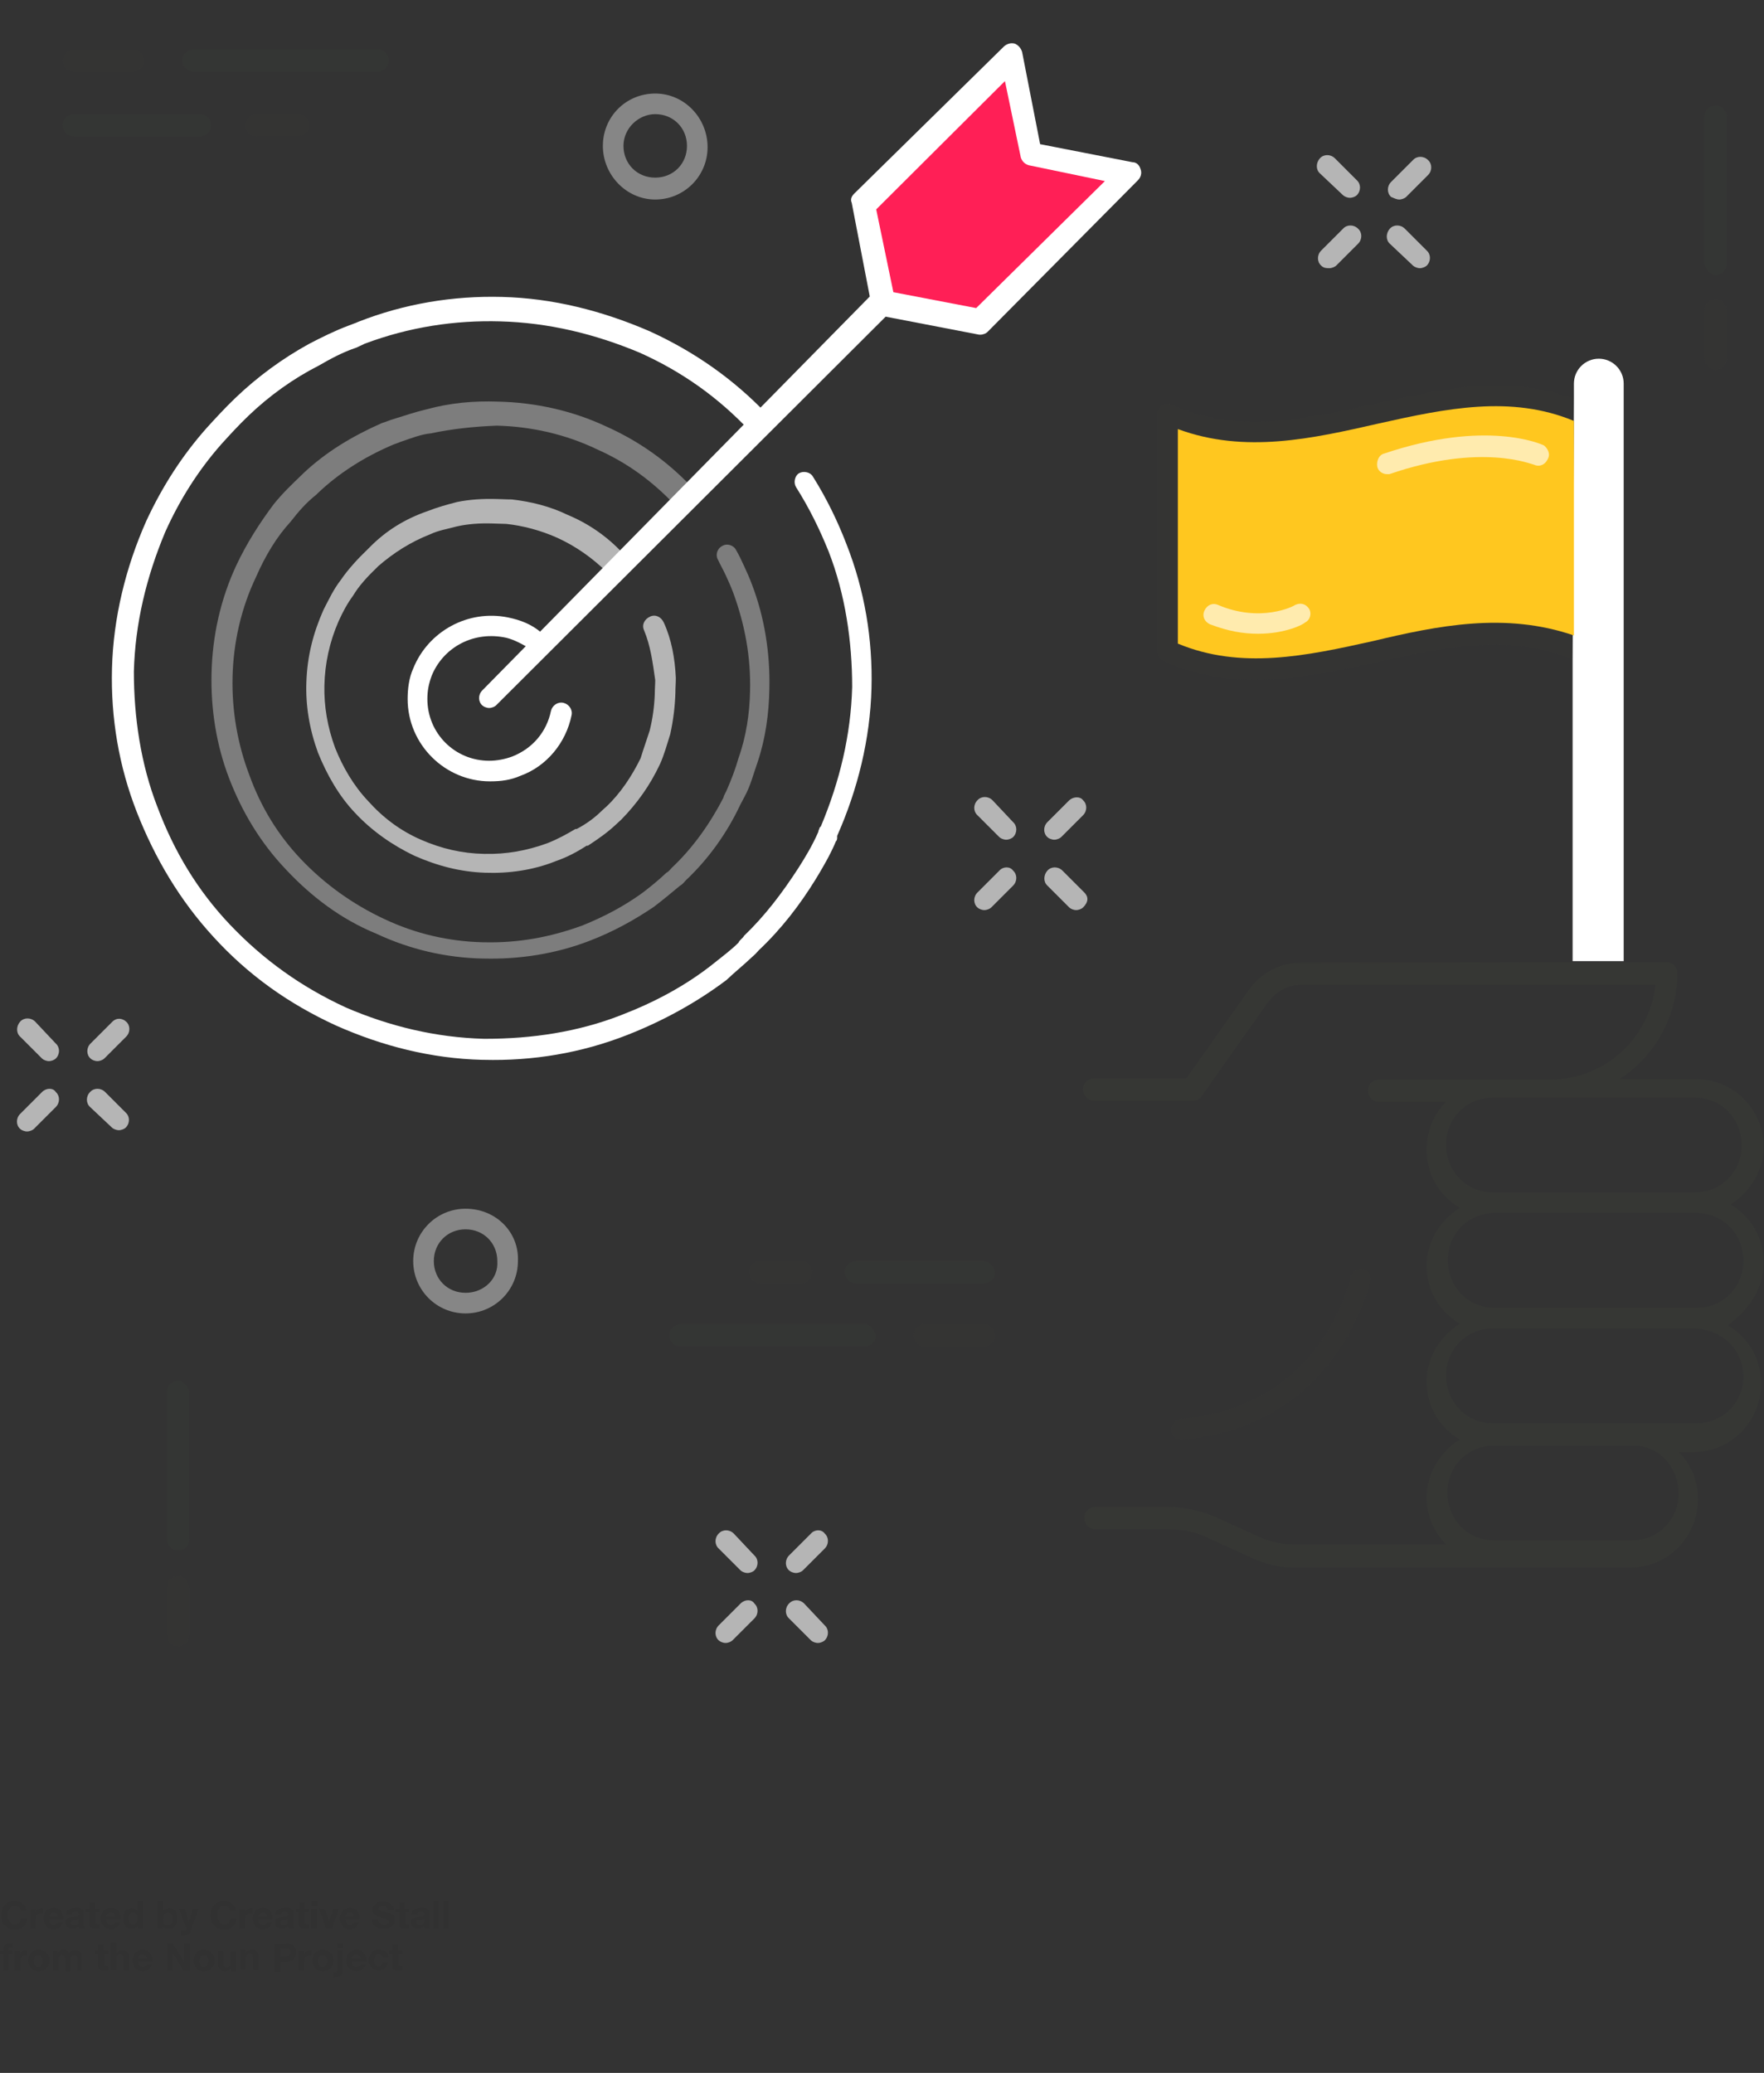 <?xml version="1.0" encoding="utf-8"?>
<!-- Generator: Adobe Illustrator 21.0.0, SVG Export Plug-In . SVG Version: 6.00 Build 0)  -->
<svg version="1.1" id="Layer_1" xmlns="http://www.w3.org/2000/svg" xmlns:xlink="http://www.w3.org/1999/xlink" x="0px" y="0px"
	 viewBox="0 0 411.1 483.1" style="enable-background:new 0 0 411.1 483.1;" xml:space="preserve">
<rect x="0" y="0" width="411.1" height="483.1" fill="#333333" stroke="none"/>
<style type="text/css">
	.st0{opacity:0.64;}
	.st1{opacity:0.36;fill:#383A35;}
	.st2{fill:#383A35;}
	.st3{opacity:0.64;fill:#383A35;}
	.st4{fill:#FFFFFF;}
	.st5{opacity:0.64;fill:#FFFFFF;}
	.st6{fill:#FFC71F;}
	.st7{opacity:5.000000e-02;}
	.st8{enable-background:new    ;}
	.st9{opacity:0.36;fill:#FFFFFF;}
	.st10{fill:#FF1F56;}
</style>
<g class="st0">
	<path class="st1" d="M366.8,92.9c-15.7-5.8-31.4-2.2-46.8,1.3c-16.3,3.5-31.7,7.1-47.1,0c-0.6-0.3-1.6-0.3-2.2,0.3
		c-0.6,0.3-1,1.3-1,1.9v55.4c0,1,0.6,1.9,1.3,2.2c7.1,3.2,14.4,4.5,21.5,4.5c9.6,0,19.2-2.2,28.5-4.2c15.7-3.5,30.8-6.7,45.5-0.6
		L366.8,92.9z"/>
	<path class="st2" d="M303.1,224.4c-4.8,0-9,2.2-11.9,6.1l-14.7,20.8H255c-1.3,0-2.6,1-2.6,2.6c0,1.3,1,2.6,2.6,2.6h23.1
		c0.6,0,1.6-0.3,1.9-1l15.4-21.8c1.9-2.6,4.8-4.2,7.7-4.2h66h10.3h6.4c-1.3,12.5-11.9,22.1-24.4,22.1h-13.1h-26.9
		c-1.3,0-2.6,1-2.6,2.6c0,1.3,1,2.6,2.6,2.6H337c-2.9,2.9-4.5,6.7-4.5,11.2c0,5.8,2.9,10.6,7.7,13.5c-4.5,2.9-7.7,7.7-7.7,13.5
		c0,5.8,2.9,10.6,7.7,13.5c-4.5,2.9-7.7,7.7-7.7,13.5s2.9,10.6,7.7,13.5c-4.5,2.9-7.7,7.7-7.7,13.5c0,4.2,1.6,8,4.5,10.9h-35.9
		c-2.6,0-5.1-0.6-7.4-1.6l-9.9-4.5c-3.5-1.6-7.7-2.6-11.5-2.6h-17c-1.3,0-2.6,1-2.6,2.6c0,1.3,1,2.6,2.6,2.6h17
		c3.2,0,6.7,0.6,9.6,2.2l9.9,4.5c2.9,1.3,6.1,2.2,9.3,2.2h46.8h12.2H380c8.7,0,15.7-7.1,15.7-16c0-4.2-1.6-8-4.5-10.9h3.5
		c8.7,0,15.7-7.1,15.7-16c0-5.8-2.9-10.6-7.7-13.5c5.4-4.2,8.3-9,8.3-14.7s-2.9-10.6-7.7-13.5c4.5-2.9,7.7-7.7,7.7-13.5
		c0-8.7-7.1-15.7-15.7-15.7h-17.9c8-5.1,13.5-14.4,13.5-24.7c0-1.3-1-2.6-2.6-2.6L303.1,224.4z M337,266.7c0-6.1,4.8-10.9,10.9-10.9
		h13.1h34c6.1,0,10.9,4.8,10.9,11.2c0,6.1-4.8,10.9-10.9,10.9h-47.1C341.8,277.9,337,273.1,337,266.7z M391.2,348.1
		c0,6.1-4.8,10.9-10.9,10.9h-19.9h-12.2c-6.1,0-10.9-4.8-10.9-11.2c0-6.1,4.8-10.9,10.9-10.9h32.4
		C386.4,336.8,391.2,341.7,391.2,348.1z M406.3,320.8c0,6.1-4.8,10.9-10.9,10.9h-15.1h-32.4c-6.1,0-10.9-4.8-10.9-11.2
		c0-6.1,4.8-10.9,10.9-10.9H395C401.5,309.9,406.3,314.7,406.3,320.8z M395.4,304.8h-47.1c-6.1,0-10.9-4.8-10.9-11.2
		c0-6.1,4.8-10.9,10.9-10.9h47.1c6.1,0,10.9,4.8,10.9,11.2C406.3,300,401.5,304.8,395.4,304.8z"/>
	<path class="st1" d="M275.5,335.6c30.8-2.9,41-26.6,43.9-36.9c0.3-1.3-0.3-2.6-1.6-2.9s-2.6,0.3-2.9,1.6
		c-3.2,11.5-12.8,30.8-39.7,33.3c-1.3,0-2.2,1.3-2.2,2.6C272.9,334.6,273.9,335.6,275.5,335.6C275.2,335.6,275.5,335.6,275.5,335.6z
		"/>
	<path class="st3" d="M399.8,64.1c1.3,0,2.6-1,2.6-2.6V27.2c0-1.3-1-2.6-2.6-2.6c-1.3,0-2.6,1-2.6,2.6v34.3
		C397.6,62.8,398.6,64.1,399.8,64.1z"/>
	<path class="st1" d="M399.8,86.2c1.3,0,2.6-1,2.6-2.6V72.4c0-1.3-1-2.6-2.6-2.6c-1.3,0-2.6,1-2.6,2.6v11.2
		C397.6,85.3,398.6,86.2,399.8,86.2z"/>
	<path class="st3" d="M41.5,321.8c-1.3,0-2.6,1-2.6,2.6v34.3c0,1.3,1,2.6,2.6,2.6s2.6-1,2.6-2.6v-34.3
		C43.8,323.1,42.8,321.8,41.5,321.8z"/>
	<path class="st1" d="M41.5,367.3c-1.3,0-2.6,1-2.6,2.6v11.2c0,1.3,1,2.6,2.6,2.6s2.6-1,2.6-2.6v-11.2
		C43.8,368.3,42.8,367.3,41.5,367.3z"/>
	<path class="st4" d="M313,45.5c0.3,0.3,1,0.6,1.6,0.6c0.6,0,1.3-0.3,1.6-0.6c1-1,1-2.6,0-3.5l-5.1-5.1c-1-1-2.6-1-3.5,0
		s-1,2.6,0,3.5L313,45.5z"/>
	<path class="st4" d="M329.3,61.9c0.3,0.3,1,0.6,1.6,0.6c0.6,0,1.3-0.3,1.6-0.6c1-1,1-2.6,0-3.5l-5.1-5.1c-1-1-2.6-1-3.5,0
		s-1,2.6,0,3.5L329.3,61.9z"/>
	<path class="st4" d="M309.8,62.5c0.6,0,1.3-0.3,1.6-0.6l5.1-5.1c1-1,1-2.6,0-3.5c-1-1-2.6-1-3.5,0l-5.1,5.1c-1,1-1,2.6,0,3.5
		C308.5,62.5,309.1,62.5,309.8,62.5z"/>
	<path class="st4" d="M326.1,46.5c0.6,0,1.3-0.3,1.6-0.6l5.1-5.1c1-1,1-2.6,0-3.5c-1-1-2.6-1-3.5,0l-5.1,5.1c-1,1-1,2.6,0,3.5
		C324.9,46.2,325.5,46.5,326.1,46.5z"/>
	<path class="st4" d="M252.7,208l-5.1-5.1c-1-1-2.6-1-3.5,0s-1,2.6,0,3.5l5.1,5.1c0.3,0.3,1,0.6,1.6,0.6s1.3-0.3,1.6-0.6
		C253.7,210.2,253.7,209,252.7,208z"/>
	<path class="st4" d="M231.3,186.5c-1-1-2.6-1-3.5,0c-1,1-1,2.6,0,3.5l5.1,5.1c0.3,0.3,1,0.6,1.6,0.6c0.6,0,1.3-0.3,1.6-0.6
		c1-1,1-2.6,0-3.5L231.3,186.5z"/>
	<path class="st4" d="M232.9,202.9l-5.1,5.1c-1,1-1,2.6,0,3.5c0.3,0.3,1,0.6,1.6,0.6c0.6,0,1.3-0.3,1.6-0.6l5.1-5.1c1-1,1-2.6,0-3.5
		C235.4,201.9,233.8,201.9,232.9,202.9z"/>
	<path class="st4" d="M249.2,186.5l-5.1,5.1c-1,1-1,2.6,0,3.5c0.3,0.3,1,0.6,1.6,0.6c0.6,0,1.3-0.3,1.6-0.6l5.1-5.1c1-1,1-2.6,0-3.5
		C251.8,185.6,250.2,185.6,249.2,186.5z"/>
	<path class="st4" d="M171,357.4c-1-1-2.6-1-3.5,0c-1,1-1,2.6,0,3.5l5.1,5.1c0.3,0.3,1,0.6,1.6,0.6s1.3-0.3,1.6-0.6c1-1,1-2.6,0-3.5
		L171,357.4z"/>
	<path class="st4" d="M187.4,373.7c-1-1-2.6-1-3.5,0c-1,1-1,2.6,0,3.5l5.1,5.1c0.3,0.3,1,0.6,1.6,0.6s1.3-0.3,1.6-0.6
		c1-1,1-2.6,0-3.5L187.4,373.7z"/>
	<path class="st4" d="M172.6,373.7l-5.1,5.1c-1,1-1,2.6,0,3.5c0.3,0.3,1,0.6,1.6,0.6s1.3-0.3,1.6-0.6l5.1-5.1c1-1,1-2.6,0-3.5
		C175.2,372.7,173.6,372.7,172.6,373.7z"/>
	<path class="st4" d="M189,357.4l-5.1,5.1c-1,1-1,2.6,0,3.5c0.3,0.3,1,0.6,1.6,0.6c0.6,0,1.3-0.3,1.6-0.6l5.1-5.1c1-1,1-2.6,0-3.5
		C191.5,356.4,189.9,356.4,189,357.4z"/>
	<path class="st4" d="M8.2,238.1c-1-1-2.6-1-3.5,0s-1,2.6,0,3.5l5.1,5.1c0.3,0.3,1,0.6,1.6,0.6c0.6,0,1.3-0.3,1.6-0.6
		c1-1,1-2.6,0-3.5L8.2,238.1z"/>
	<path class="st4" d="M24.5,254.5c-1-1-2.6-1-3.5,0c-1,1-1,2.6,0,3.5l5.1,4.8c0.3,0.3,1,0.6,1.6,0.6c0.6,0,1.3-0.3,1.6-0.6
		c1-1,1-2.6,0-3.5L24.5,254.5z"/>
	<path class="st4" d="M9.8,254.5l-5.1,5.1c-1,1-1,2.6,0,3.5c0.3,0.3,1,0.6,1.6,0.6s1.3-0.3,1.6-0.6L13,258c1-1,1-2.6,0-3.5
		C12.4,253.5,10.8,253.5,9.8,254.5z"/>
	<path class="st4" d="M26.2,238.1l-5.1,5.1c-1,1-1,2.6,0,3.5c0.3,0.3,1,0.6,1.6,0.6c0.6,0,1.3-0.3,1.6-0.6l5.1-5.1c1-1,1-2.6,0-3.5
		C28.4,237.2,27.1,237.2,26.2,238.1z"/>
	<path class="st5" d="M152.7,46.5c6.7,0,12.2-5.4,12.2-12.2s-5.4-12.5-12.2-12.5s-12.2,5.4-12.2,12.2S146,46.5,152.7,46.5z
		 M152.7,26.6c4.2,0,7.4,3.2,7.4,7.4s-3.2,7.4-7.4,7.4s-7.4-3.2-7.4-7.4S148.9,26.6,152.7,26.6z"/>
	<path class="st5" d="M108.5,281.7c-6.7,0-12.2,5.4-12.2,12.2c0,6.7,5.4,12.2,12.2,12.2c6.7,0,12.2-5.4,12.2-12.2
		C121,287.2,115.6,281.7,108.5,281.7z M108.5,301.3c-4.2,0-7.4-3.2-7.4-7.4s3.2-7.4,7.4-7.4c4.2,0,7.4,3.2,7.4,7.4
		C116.2,298.1,112.7,301.3,108.5,301.3z"/>
	<path class="st3" d="M45.1,16.7H88c1.3,0,2.6-1,2.6-2.6c0-1.3-1-2.6-2.6-2.6H45.1c-1.3,0-2.6,1-2.6,2.6
		C42.5,15.7,43.8,16.7,45.1,16.7z"/>
	<path class="st1" d="M17.2,16.7H31c1.3,0,2.6-1,2.6-2.6c0-1.3-1-2.6-2.6-2.6H17.2c-1.3,0-2.6,1-2.6,2.6
		C14.6,15.7,15.9,16.7,17.2,16.7z"/>
	<path class="st3" d="M49.2,29.2c0-1.3-1-2.6-2.6-2.6H17.2c-1.3,0-2.6,1-2.6,2.6c0,1.3,1,2.6,2.6,2.6H47
		C48.3,31.4,49.2,30.5,49.2,29.2z"/>
	<path class="st1" d="M59.8,26.6c-1.3,0-2.6,1-2.6,2.6c0,1.3,1,2.6,2.6,2.6h9.6c1.3,0,2.6-1,2.6-2.6c0-1.3-1-2.6-2.6-2.6H59.8z"/>
	<path class="st3" d="M201.5,308.6h-42.9c-1.3,0-2.6,1-2.6,2.6c0,1.3,1,2.6,2.6,2.6h42.9c1.3,0,2.6-1,2.6-2.6
		C203.7,309.6,202.7,308.6,201.5,308.6z"/>
	<path class="st1" d="M229.3,308.6h-13.8c-1.3,0-2.6,1-2.6,2.6c0,1.3,1,2.6,2.6,2.6h13.8c1.3,0,2.6-1,2.6-2.6
		C231.6,309.6,230.6,308.6,229.3,308.6z"/>
	<path class="st3" d="M229.3,293.9h-29.8c-1.3,0-2.6,1-2.6,2.6c0,1.3,1,2.6,2.6,2.6h29.8c1.3,0,2.6-1,2.6-2.6
		C231.6,295.2,230.6,293.9,229.3,293.9z"/>
	<path class="st1" d="M177.1,293.9c-1.3,0-2.6,1-2.6,2.6c0,1.3,1,2.6,2.6,2.6h9.6c1.3,0,2.6-1,2.6-2.6c0-1.3-1-2.6-2.6-2.6H177.1z"
		/>
</g>
<title>gfx-01</title>
<path class="st4" d="M366.5,153.8V224h11.9V89.4c0-3.2-2.6-5.8-5.8-5.8l0,0c-3.2,0-5.8,2.6-5.8,5.8v3.5"/>
<path class="st6" d="M320,149.4c-15.7,3.5-30.8,6.7-45.5,0.6v-50c15.7,5.8,31.4,2.2,46.8-1.3c15.7-3.5,30.8-6.7,45.5-0.6v50
	C350.8,142.6,335.1,145.8,320,149.4z"/>
<path class="st5" d="M359.8,103.8c-0.6-0.3-13.5-6.1-37.2,1.9c-1.3,0.3-1.9,1.9-1.6,3.2c0.3,1,1.3,1.6,2.2,1.6c0.3,0,0.6,0,0.6,0
	c21.5-7.4,33.3-2.2,33.7-2.2c1.3,0.6,2.6,0,3.2-1.3C361.4,105.8,360.7,104.5,359.8,103.8z"/>
<path class="st5" d="M301.8,141c-0.3,0.3-8,4.2-17.9,0c-1.3-0.6-2.6,0-3.2,1.3c-0.6,1.3,0,2.6,1.3,3.2c4.2,1.6,7.7,2.2,11.2,2.2
	c6.4,0,10.6-2.2,10.9-2.6c1.3-0.6,1.6-2.2,1-3.2C304.3,140.7,303.1,140.4,301.8,141z"/>
<g class="st7">
	<g class="st8">
		<path d="M4.7,444.8c-0.1-0.1-0.2-0.3-0.3-0.4s-0.3-0.2-0.4-0.2c-0.2-0.1-0.3-0.1-0.5-0.1c-0.3,0-0.6,0.1-0.8,0.2
			c-0.2,0.1-0.4,0.3-0.5,0.5c-0.1,0.2-0.2,0.4-0.3,0.7c-0.1,0.3-0.1,0.5-0.1,0.8c0,0.3,0,0.5,0.1,0.8c0.1,0.3,0.2,0.5,0.3,0.7
			c0.1,0.2,0.3,0.4,0.5,0.5c0.2,0.1,0.5,0.2,0.8,0.2c0.4,0,0.8-0.1,1-0.4s0.4-0.6,0.4-1h1.4c0,0.4-0.1,0.8-0.3,1.1
			c-0.1,0.3-0.3,0.6-0.6,0.8c-0.2,0.2-0.5,0.4-0.9,0.5c-0.3,0.1-0.7,0.2-1.1,0.2c-0.5,0-0.9-0.1-1.3-0.3s-0.7-0.4-1-0.7
			s-0.5-0.6-0.6-1s-0.2-0.8-0.2-1.3c0-0.5,0.1-0.9,0.2-1.3c0.1-0.4,0.3-0.8,0.6-1.1s0.6-0.5,1-0.7c0.4-0.2,0.8-0.3,1.3-0.3
			c0.4,0,0.7,0.1,1,0.2s0.6,0.2,0.8,0.4s0.4,0.4,0.6,0.7c0.2,0.3,0.3,0.6,0.3,1H4.9C4.8,445,4.8,444.9,4.7,444.8z"/>
	</g>
	<g class="st8">
		<path d="M8.3,444.8v0.9h0c0.1-0.1,0.1-0.3,0.2-0.4c0.1-0.1,0.2-0.2,0.3-0.3c0.1-0.1,0.3-0.2,0.4-0.2c0.1,0,0.3-0.1,0.5-0.1
			c0.1,0,0.2,0,0.3,0v1.2c-0.1,0-0.1,0-0.2,0c-0.1,0-0.2,0-0.2,0c-0.2,0-0.4,0-0.6,0.1s-0.3,0.2-0.4,0.3c-0.1,0.1-0.2,0.3-0.2,0.5
			s-0.1,0.4-0.1,0.6v2.1H7.1v-4.6H8.3z"/>
	</g>
	<g class="st8">
		<path d="M11.7,448.3c0.2,0.2,0.5,0.3,0.8,0.3c0.3,0,0.5-0.1,0.7-0.2c0.2-0.1,0.3-0.3,0.3-0.4h1.1c-0.2,0.6-0.5,0.9-0.8,1.2
			c-0.4,0.2-0.8,0.4-1.3,0.4c-0.4,0-0.7-0.1-1-0.2c-0.3-0.1-0.5-0.3-0.7-0.5c-0.2-0.2-0.4-0.5-0.5-0.8s-0.2-0.6-0.2-1
			c0-0.3,0.1-0.7,0.2-1c0.1-0.3,0.3-0.6,0.5-0.8s0.5-0.4,0.7-0.5s0.6-0.2,1-0.2c0.4,0,0.7,0.1,1,0.2c0.3,0.2,0.5,0.4,0.7,0.6
			c0.2,0.3,0.3,0.5,0.4,0.9c0.1,0.3,0.1,0.7,0.1,1h-3.3C11.4,447.8,11.5,448.1,11.7,448.3z M13.2,445.9c-0.2-0.2-0.4-0.2-0.7-0.2
			c-0.2,0-0.4,0-0.5,0.1c-0.1,0.1-0.2,0.2-0.3,0.3c-0.1,0.1-0.1,0.2-0.2,0.3c0,0.1-0.1,0.2-0.1,0.3h2.1
			C13.4,446.3,13.3,446.1,13.2,445.9z"/>
		<path d="M15.4,446.2c0-0.3,0.1-0.5,0.2-0.7c0.1-0.2,0.3-0.4,0.5-0.5c0.2-0.1,0.4-0.2,0.7-0.3c0.3,0,0.5-0.1,0.8-0.1
			c0.2,0,0.5,0,0.7,0c0.2,0,0.5,0.1,0.6,0.2s0.4,0.2,0.5,0.4s0.2,0.4,0.2,0.7v2.4c0,0.2,0,0.4,0,0.6c0,0.2,0.1,0.3,0.1,0.4h-1.3
			c0-0.1,0-0.1-0.1-0.2c0-0.1,0-0.2,0-0.2c-0.2,0.2-0.4,0.4-0.7,0.4c-0.3,0.1-0.6,0.1-0.8,0.1c-0.2,0-0.4,0-0.6-0.1
			c-0.2-0.1-0.4-0.1-0.5-0.2c-0.1-0.1-0.3-0.3-0.3-0.4s-0.1-0.4-0.1-0.6c0-0.3,0-0.5,0.1-0.6c0.1-0.2,0.2-0.3,0.4-0.4
			c0.1-0.1,0.3-0.2,0.5-0.2c0.2,0,0.4-0.1,0.6-0.1c0.2,0,0.4-0.1,0.6-0.1c0.2,0,0.3,0,0.5-0.1c0.1,0,0.3-0.1,0.3-0.2
			c0.1-0.1,0.1-0.2,0.1-0.3c0-0.1,0-0.2-0.1-0.3s-0.1-0.1-0.2-0.2c-0.1,0-0.2-0.1-0.3-0.1c-0.1,0-0.2,0-0.3,0
			c-0.2,0-0.4,0.1-0.6,0.2c-0.1,0.1-0.2,0.3-0.2,0.5H15.4z M18.4,447.2c-0.1,0-0.1,0.1-0.2,0.1c-0.1,0-0.2,0-0.3,0.1
			c-0.1,0-0.2,0-0.3,0c-0.1,0-0.2,0-0.3,0c-0.1,0-0.2,0-0.3,0.1c-0.1,0-0.2,0.1-0.2,0.1c-0.1,0-0.1,0.1-0.2,0.2s-0.1,0.2-0.1,0.3
			c0,0.1,0,0.2,0.1,0.3s0.1,0.1,0.2,0.2c0.1,0,0.2,0.1,0.2,0.1c0.1,0,0.2,0,0.3,0c0.2,0,0.4,0,0.6-0.1c0.1-0.1,0.2-0.2,0.3-0.3
			c0.1-0.1,0.1-0.2,0.1-0.4c0-0.1,0-0.2,0-0.3V447.2z"/>
		<path d="M23.1,444.8v0.8h-0.9v2.3c0,0.2,0,0.4,0.1,0.4c0.1,0.1,0.2,0.1,0.4,0.1c0.1,0,0.1,0,0.2,0s0.1,0,0.2,0v1
			c-0.1,0-0.2,0-0.4,0c-0.1,0-0.3,0-0.4,0c-0.2,0-0.4,0-0.6,0c-0.2,0-0.3-0.1-0.5-0.2s-0.2-0.2-0.3-0.3s-0.1-0.3-0.1-0.6v-2.7h-0.8
			v-0.8h0.8v-1.4h1.3v1.4H23.1z"/>
		<path d="M25.1,448.3c0.2,0.2,0.5,0.3,0.8,0.3c0.3,0,0.5-0.1,0.7-0.2c0.2-0.1,0.3-0.3,0.3-0.4H28c-0.2,0.6-0.5,0.9-0.8,1.2
			c-0.4,0.2-0.8,0.4-1.3,0.4c-0.4,0-0.7-0.1-1-0.2c-0.3-0.1-0.5-0.3-0.7-0.5c-0.2-0.2-0.4-0.5-0.5-0.8s-0.2-0.6-0.2-1
			c0-0.3,0.1-0.7,0.2-1c0.1-0.3,0.3-0.6,0.5-0.8s0.5-0.4,0.7-0.5s0.6-0.2,1-0.2c0.4,0,0.7,0.1,1,0.2c0.3,0.2,0.5,0.4,0.7,0.6
			c0.2,0.3,0.3,0.5,0.4,0.9c0.1,0.3,0.1,0.7,0.1,1h-3.3C24.8,447.8,24.9,448.1,25.1,448.3z M26.5,445.9c-0.2-0.2-0.4-0.2-0.7-0.2
			c-0.2,0-0.4,0-0.5,0.1c-0.1,0.1-0.2,0.2-0.3,0.3c-0.1,0.1-0.1,0.2-0.2,0.3c0,0.1-0.1,0.2-0.1,0.3h2.1
			C26.8,446.3,26.7,446.1,26.5,445.9z"/>
		<path d="M32.1,448.8c-0.1,0.2-0.3,0.4-0.6,0.5s-0.5,0.2-0.8,0.2c-0.3,0-0.6-0.1-0.9-0.2c-0.3-0.1-0.5-0.3-0.6-0.5
			c-0.2-0.2-0.3-0.5-0.4-0.8c-0.1-0.3-0.1-0.6-0.1-0.9c0-0.3,0-0.6,0.1-0.9c0.1-0.3,0.2-0.5,0.4-0.8c0.2-0.2,0.4-0.4,0.6-0.5
			c0.3-0.1,0.6-0.2,0.9-0.2c0.3,0,0.5,0.1,0.8,0.2c0.2,0.1,0.4,0.3,0.6,0.5h0v-2.3h1.3v6.4h-1.2L32.1,448.8L32.1,448.8z M32,446.6
			c0-0.2-0.1-0.3-0.2-0.5c-0.1-0.1-0.2-0.2-0.3-0.3c-0.1-0.1-0.3-0.1-0.5-0.1c-0.2,0-0.4,0-0.5,0.1c-0.1,0.1-0.3,0.2-0.3,0.3
			c-0.1,0.1-0.1,0.3-0.2,0.5s-0.1,0.4-0.1,0.5c0,0.2,0,0.4,0.1,0.5c0,0.2,0.1,0.3,0.2,0.5c0.1,0.1,0.2,0.3,0.3,0.3
			c0.1,0.1,0.3,0.1,0.5,0.1c0.2,0,0.4,0,0.5-0.1c0.1-0.1,0.3-0.2,0.3-0.3c0.1-0.1,0.1-0.3,0.2-0.5c0-0.2,0.1-0.4,0.1-0.6
			C32.1,446.9,32.1,446.7,32,446.6z"/>
		<path d="M38,443.1v2.3h0c0.2-0.2,0.4-0.4,0.6-0.5c0.3-0.1,0.5-0.2,0.8-0.2c0.2,0,0.5,0,0.7,0.1c0.2,0.1,0.4,0.2,0.6,0.4
			c0.2,0.2,0.3,0.4,0.4,0.8s0.2,0.7,0.2,1.1c0,0.4-0.1,0.8-0.2,1.1s-0.3,0.6-0.4,0.8c-0.2,0.2-0.4,0.3-0.6,0.4
			c-0.2,0.1-0.5,0.1-0.7,0.1c-0.3,0-0.6-0.1-0.9-0.2c-0.3-0.1-0.5-0.3-0.6-0.5h0v0.6h-1.2v-6.4H38z M40.1,446.6
			c0-0.2-0.1-0.3-0.2-0.5c-0.1-0.1-0.2-0.2-0.3-0.3c-0.1-0.1-0.3-0.1-0.5-0.1c-0.2,0-0.3,0-0.5,0.1c-0.1,0.1-0.2,0.2-0.3,0.3
			c-0.1,0.1-0.2,0.3-0.2,0.5c0,0.2-0.1,0.4-0.1,0.6c0,0.2,0,0.4,0.1,0.6c0,0.2,0.1,0.3,0.2,0.5s0.2,0.2,0.3,0.3
			c0.1,0.1,0.3,0.1,0.5,0.1c0.2,0,0.4,0,0.5-0.1c0.1-0.1,0.2-0.2,0.3-0.3s0.2-0.3,0.2-0.5c0-0.2,0.1-0.4,0.1-0.6
			C40.1,446.9,40.1,446.7,40.1,446.6z"/>
		<path d="M43.9,450.8c-0.2,0.2-0.6,0.2-1,0.2c-0.1,0-0.3,0-0.4,0c-0.1,0-0.3,0-0.4,0v-1c0.1,0,0.2,0,0.4,0c0.1,0,0.2,0,0.4,0
			c0.2,0,0.3-0.1,0.4-0.2c0.1-0.1,0.1-0.2,0.1-0.4c0-0.1,0-0.2-0.1-0.3l-1.6-4.3H43l1,3.2h0l1-3.2h1.3l-1.9,5.2
			C44.3,450.4,44.1,450.6,43.9,450.8z"/>
		<path d="M53.5,444.8c-0.1-0.1-0.2-0.3-0.3-0.4s-0.3-0.2-0.4-0.2c-0.2-0.1-0.3-0.1-0.5-0.1c-0.3,0-0.6,0.1-0.8,0.2
			c-0.2,0.1-0.4,0.3-0.5,0.5c-0.1,0.2-0.2,0.4-0.3,0.7c-0.1,0.3-0.1,0.5-0.1,0.8c0,0.3,0,0.5,0.1,0.8c0.1,0.3,0.2,0.5,0.3,0.7
			c0.1,0.2,0.3,0.4,0.5,0.5c0.2,0.1,0.5,0.2,0.8,0.2c0.4,0,0.8-0.1,1-0.4s0.4-0.6,0.4-1h1.4c0,0.4-0.1,0.8-0.3,1.1
			c-0.1,0.3-0.3,0.6-0.6,0.8c-0.2,0.2-0.5,0.4-0.9,0.5c-0.3,0.1-0.7,0.2-1.1,0.2c-0.5,0-0.9-0.1-1.3-0.3s-0.7-0.4-1-0.7
			s-0.5-0.6-0.6-1s-0.2-0.8-0.2-1.3c0-0.5,0.1-0.9,0.2-1.3c0.1-0.4,0.3-0.8,0.6-1.1s0.6-0.5,1-0.7c0.4-0.2,0.8-0.3,1.3-0.3
			c0.4,0,0.7,0.1,1,0.2s0.6,0.2,0.8,0.4s0.4,0.4,0.6,0.7c0.2,0.3,0.3,0.6,0.3,1h-1.4C53.6,445,53.6,444.9,53.5,444.8z"/>
	</g>
	<g class="st8">
		<path d="M57.1,444.8v0.9h0c0.1-0.1,0.1-0.3,0.2-0.4c0.1-0.1,0.2-0.2,0.3-0.3c0.1-0.1,0.3-0.2,0.4-0.2c0.1,0,0.3-0.1,0.5-0.1
			c0.1,0,0.2,0,0.3,0v1.2c-0.1,0-0.1,0-0.2,0c-0.1,0-0.2,0-0.2,0c-0.2,0-0.4,0-0.6,0.1s-0.3,0.2-0.4,0.3c-0.1,0.1-0.2,0.3-0.2,0.5
			s-0.1,0.4-0.1,0.6v2.1h-1.3v-4.6H57.1z"/>
	</g>
	<g class="st8">
		<path d="M60.5,448.3c0.2,0.2,0.5,0.3,0.8,0.3c0.3,0,0.5-0.1,0.7-0.2c0.2-0.1,0.3-0.3,0.3-0.4h1.1c-0.2,0.6-0.5,0.9-0.8,1.2
			c-0.4,0.2-0.8,0.4-1.3,0.4c-0.4,0-0.7-0.1-1-0.2c-0.3-0.1-0.5-0.3-0.7-0.5c-0.2-0.2-0.4-0.5-0.5-0.8s-0.2-0.6-0.2-1
			c0-0.3,0.1-0.7,0.2-1c0.1-0.3,0.3-0.6,0.5-0.8s0.5-0.4,0.7-0.5s0.6-0.2,1-0.2c0.4,0,0.7,0.1,1,0.2c0.3,0.2,0.5,0.4,0.7,0.6
			c0.2,0.3,0.3,0.5,0.4,0.9c0.1,0.3,0.1,0.7,0.1,1h-3.3C60.2,447.8,60.3,448.1,60.5,448.3z M62,445.9c-0.2-0.2-0.4-0.2-0.7-0.2
			c-0.2,0-0.4,0-0.5,0.1c-0.1,0.1-0.2,0.2-0.3,0.3c-0.1,0.1-0.1,0.2-0.2,0.3c0,0.1-0.1,0.2-0.1,0.3h2.1
			C62.2,446.3,62.1,446.1,62,445.9z"/>
		<path d="M64.2,446.2c0-0.3,0.1-0.5,0.2-0.7c0.1-0.2,0.3-0.4,0.5-0.5c0.2-0.1,0.4-0.2,0.7-0.3c0.3,0,0.5-0.1,0.8-0.1
			c0.2,0,0.5,0,0.7,0c0.2,0,0.5,0.1,0.6,0.2s0.4,0.2,0.5,0.4s0.2,0.4,0.2,0.7v2.4c0,0.2,0,0.4,0,0.6c0,0.2,0.1,0.3,0.1,0.4h-1.3
			c0-0.1,0-0.1-0.1-0.2c0-0.1,0-0.2,0-0.2c-0.2,0.2-0.4,0.4-0.7,0.4c-0.3,0.1-0.6,0.1-0.8,0.1c-0.2,0-0.4,0-0.6-0.1
			c-0.2-0.1-0.4-0.1-0.5-0.2c-0.1-0.1-0.3-0.3-0.3-0.4s-0.1-0.4-0.1-0.6c0-0.3,0-0.5,0.1-0.6c0.1-0.2,0.2-0.3,0.4-0.4
			c0.1-0.1,0.3-0.2,0.5-0.2c0.2,0,0.4-0.1,0.6-0.1c0.2,0,0.4-0.1,0.6-0.1c0.2,0,0.3,0,0.5-0.1c0.1,0,0.3-0.1,0.3-0.2
			c0.1-0.1,0.1-0.2,0.1-0.3c0-0.1,0-0.2-0.1-0.3s-0.1-0.1-0.2-0.2c-0.1,0-0.2-0.1-0.3-0.1c-0.1,0-0.2,0-0.3,0
			c-0.2,0-0.4,0.1-0.6,0.2c-0.1,0.1-0.2,0.3-0.2,0.5H64.2z M67.2,447.2c-0.1,0-0.1,0.1-0.2,0.1c-0.1,0-0.2,0-0.3,0.1
			c-0.1,0-0.2,0-0.3,0c-0.1,0-0.2,0-0.3,0c-0.1,0-0.2,0-0.3,0.1c-0.1,0-0.2,0.1-0.2,0.1c-0.1,0-0.1,0.1-0.2,0.2s-0.1,0.2-0.1,0.3
			c0,0.1,0,0.2,0.1,0.3s0.1,0.1,0.2,0.2c0.1,0,0.2,0.1,0.2,0.1c0.1,0,0.2,0,0.3,0c0.2,0,0.4,0,0.6-0.1c0.1-0.1,0.2-0.2,0.3-0.3
			c0.1-0.1,0.1-0.2,0.1-0.4c0-0.1,0-0.2,0-0.3V447.2z"/>
		<path d="M71.9,444.8v0.8H71v2.3c0,0.2,0,0.4,0.1,0.4c0.1,0.1,0.2,0.1,0.4,0.1c0.1,0,0.1,0,0.2,0s0.1,0,0.2,0v1c-0.1,0-0.2,0-0.4,0
			c-0.1,0-0.3,0-0.4,0c-0.2,0-0.4,0-0.6,0c-0.2,0-0.3-0.1-0.5-0.2s-0.2-0.2-0.3-0.3s-0.1-0.3-0.1-0.6v-2.7H69v-0.8h0.8v-1.4H71v1.4
			H71.9z"/>
		<path d="M72.6,444.1v-1h1.3v1H72.6z M73.8,444.8v4.6h-1.3v-4.6H73.8z"/>
		<path d="M76,449.4l-1.6-4.6h1.3l1,3.1h0l1-3.1h1.3l-1.6,4.6H76z"/>
		<path d="M80.8,448.3c0.2,0.2,0.5,0.3,0.8,0.3c0.3,0,0.5-0.1,0.7-0.2c0.2-0.1,0.3-0.3,0.3-0.4h1.1c-0.2,0.6-0.5,0.9-0.8,1.2
			c-0.4,0.2-0.8,0.4-1.3,0.4c-0.4,0-0.7-0.1-1-0.2c-0.3-0.1-0.5-0.3-0.7-0.5c-0.2-0.2-0.4-0.5-0.5-0.8s-0.2-0.6-0.2-1
			c0-0.3,0.1-0.7,0.2-1c0.1-0.3,0.3-0.6,0.5-0.8s0.5-0.4,0.7-0.5s0.6-0.2,1-0.2c0.4,0,0.7,0.1,1,0.2c0.3,0.2,0.5,0.4,0.7,0.6
			c0.2,0.3,0.3,0.5,0.4,0.9c0.1,0.3,0.1,0.7,0.1,1h-3.3C80.5,447.8,80.6,448.1,80.8,448.3z M82.2,445.9c-0.2-0.2-0.4-0.2-0.7-0.2
			c-0.2,0-0.4,0-0.5,0.1c-0.1,0.1-0.2,0.2-0.3,0.3c-0.1,0.1-0.1,0.2-0.2,0.3c0,0.1-0.1,0.2-0.1,0.3h2.1
			C82.5,446.3,82.4,446.1,82.2,445.9z"/>
		<path d="M88.2,447.9c0.1,0.1,0.2,0.3,0.3,0.4c0.1,0.1,0.3,0.2,0.4,0.2c0.2,0,0.4,0.1,0.5,0.1c0.1,0,0.3,0,0.4,0
			c0.1,0,0.3-0.1,0.4-0.1c0.1-0.1,0.2-0.1,0.3-0.2c0.1-0.1,0.1-0.2,0.1-0.4c0-0.2-0.1-0.3-0.2-0.4c-0.1-0.1-0.3-0.2-0.4-0.3
			c-0.2-0.1-0.4-0.1-0.6-0.2c-0.2-0.1-0.5-0.1-0.7-0.2c-0.2-0.1-0.5-0.1-0.7-0.2c-0.2-0.1-0.4-0.2-0.6-0.3c-0.2-0.1-0.3-0.3-0.4-0.5
			c-0.1-0.2-0.2-0.5-0.2-0.7c0-0.3,0.1-0.6,0.2-0.8c0.1-0.2,0.3-0.4,0.5-0.6s0.5-0.3,0.8-0.4c0.3-0.1,0.6-0.1,0.9-0.1
			c0.3,0,0.7,0,1,0.1s0.6,0.2,0.8,0.4s0.4,0.4,0.6,0.6c0.1,0.3,0.2,0.6,0.2,0.9h-1.4c0-0.2-0.1-0.3-0.1-0.5s-0.2-0.2-0.3-0.3
			s-0.2-0.1-0.4-0.2c-0.1,0-0.3,0-0.5,0c-0.1,0-0.2,0-0.3,0c-0.1,0-0.2,0.1-0.3,0.1c-0.1,0.1-0.2,0.1-0.2,0.2
			c-0.1,0.1-0.1,0.2-0.1,0.3c0,0.1,0,0.2,0.1,0.3s0.1,0.1,0.3,0.2c0.1,0.1,0.3,0.1,0.6,0.2s0.6,0.1,1,0.2c0.1,0,0.3,0.1,0.5,0.1
			c0.2,0.1,0.4,0.2,0.6,0.3c0.2,0.1,0.4,0.3,0.5,0.5s0.2,0.5,0.2,0.9c0,0.3-0.1,0.6-0.2,0.8c-0.1,0.2-0.3,0.5-0.5,0.6
			s-0.5,0.3-0.8,0.4c-0.3,0.1-0.7,0.2-1.1,0.2c-0.4,0-0.7,0-1-0.1c-0.3-0.1-0.6-0.2-0.9-0.4c-0.3-0.2-0.5-0.4-0.6-0.7
			s-0.2-0.6-0.2-1h1.4C88.1,447.5,88.2,447.7,88.2,447.9z"/>
		<path d="M95.3,444.8v0.8h-0.9v2.3c0,0.2,0,0.4,0.1,0.4c0.1,0.1,0.2,0.1,0.4,0.1c0.1,0,0.1,0,0.2,0s0.1,0,0.2,0v1
			c-0.1,0-0.2,0-0.4,0c-0.1,0-0.3,0-0.4,0c-0.2,0-0.4,0-0.6,0c-0.2,0-0.3-0.1-0.5-0.2s-0.2-0.2-0.3-0.3s-0.1-0.3-0.1-0.6v-2.7h-0.8
			v-0.8h0.8v-1.4h1.3v1.4H95.3z"/>
		<path d="M95.9,446.2c0-0.3,0.1-0.5,0.2-0.7c0.1-0.2,0.3-0.4,0.5-0.5c0.2-0.1,0.4-0.2,0.7-0.3c0.3,0,0.5-0.1,0.8-0.1
			c0.2,0,0.5,0,0.7,0c0.2,0,0.5,0.1,0.6,0.2s0.4,0.2,0.5,0.4s0.2,0.4,0.2,0.7v2.4c0,0.2,0,0.4,0,0.6c0,0.2,0.1,0.3,0.1,0.4h-1.3
			c0-0.1,0-0.1-0.1-0.2c0-0.1,0-0.2,0-0.2c-0.2,0.2-0.4,0.4-0.7,0.4c-0.3,0.1-0.6,0.1-0.8,0.1c-0.2,0-0.4,0-0.6-0.1
			c-0.2-0.1-0.4-0.1-0.5-0.2c-0.1-0.1-0.3-0.3-0.3-0.4s-0.1-0.4-0.1-0.6c0-0.3,0-0.5,0.1-0.6c0.1-0.2,0.2-0.3,0.4-0.4
			c0.1-0.1,0.3-0.2,0.5-0.2c0.2,0,0.4-0.1,0.6-0.1c0.2,0,0.4-0.1,0.6-0.1c0.2,0,0.3,0,0.5-0.1c0.1,0,0.3-0.1,0.3-0.2
			c0.1-0.1,0.1-0.2,0.1-0.3c0-0.1,0-0.2-0.1-0.3s-0.1-0.1-0.2-0.2c-0.1,0-0.2-0.1-0.3-0.1c-0.1,0-0.2,0-0.3,0
			c-0.2,0-0.4,0.1-0.6,0.2c-0.1,0.1-0.2,0.3-0.2,0.5H95.9z M98.8,447.2c-0.1,0-0.1,0.1-0.2,0.1c-0.1,0-0.2,0-0.3,0.1
			c-0.1,0-0.2,0-0.3,0c-0.1,0-0.2,0-0.3,0c-0.1,0-0.2,0-0.3,0.1c-0.1,0-0.2,0.1-0.2,0.1c-0.1,0-0.1,0.1-0.2,0.2S97,448,97,448.1
			c0,0.1,0,0.2,0.1,0.3s0.1,0.1,0.2,0.2c0.1,0,0.2,0.1,0.2,0.1c0.1,0,0.2,0,0.3,0c0.2,0,0.4,0,0.6-0.1c0.1-0.1,0.2-0.2,0.3-0.3
			c0.1-0.1,0.1-0.2,0.1-0.4c0-0.1,0-0.2,0-0.3V447.2z"/>
		<path d="M102.3,443.1v6.4h-1.3v-6.4H102.3z"/>
		<path d="M104.6,443.1v6.4h-1.3v-6.4H104.6z"/>
	</g>
</g>
<g class="st7">
	<g class="st8">
		<path d="M0,455.5v-0.8h0.8v-0.4c0-0.4,0.1-0.7,0.4-1c0.3-0.3,0.6-0.4,1.2-0.4c0.1,0,0.2,0,0.3,0c0.1,0,0.2,0,0.3,0v0.9
			c-0.1,0-0.3,0-0.5,0c-0.2,0-0.3,0-0.4,0.1S2,454.2,2,454.3v0.3h0.9v0.8H2v3.8H0.8v-3.8H0z"/>
	</g>
	<g class="st8">
		<path d="M4.6,454.6v0.9h0c0.1-0.1,0.1-0.3,0.2-0.4c0.1-0.1,0.2-0.2,0.3-0.3c0.1-0.1,0.3-0.2,0.4-0.2c0.1,0,0.3-0.1,0.5-0.1
			c0.1,0,0.2,0,0.3,0v1.2c-0.1,0-0.1,0-0.2,0c-0.1,0-0.2,0-0.2,0c-0.2,0-0.4,0-0.6,0.1S5.1,456,5,456.1c-0.1,0.1-0.2,0.3-0.2,0.5
			s-0.1,0.4-0.1,0.6v2.1H3.4v-4.6H4.6z"/>
	</g>
	<g class="st8">
		<path d="M6.8,455.9c0.1-0.3,0.3-0.6,0.5-0.8c0.2-0.2,0.5-0.4,0.7-0.5c0.3-0.1,0.6-0.2,1-0.2s0.7,0.1,1,0.2
			c0.3,0.1,0.5,0.3,0.8,0.5c0.2,0.2,0.4,0.5,0.5,0.8c0.1,0.3,0.2,0.6,0.2,1c0,0.4-0.1,0.7-0.2,1c-0.1,0.3-0.3,0.6-0.5,0.8
			c-0.2,0.2-0.5,0.4-0.8,0.5c-0.3,0.1-0.6,0.2-1,0.2s-0.7-0.1-1-0.2c-0.3-0.1-0.5-0.3-0.7-0.5c-0.2-0.2-0.4-0.5-0.5-0.8
			c-0.1-0.3-0.2-0.6-0.2-1C6.6,456.6,6.7,456.2,6.8,455.9z M7.9,457.5c0,0.2,0.1,0.3,0.2,0.5s0.2,0.3,0.3,0.3
			c0.1,0.1,0.3,0.1,0.5,0.1c0.2,0,0.4,0,0.5-0.1s0.3-0.2,0.3-0.3s0.1-0.3,0.2-0.5s0.1-0.4,0.1-0.5c0-0.2,0-0.4-0.1-0.5
			c0-0.2-0.1-0.3-0.2-0.5s-0.2-0.2-0.3-0.3s-0.3-0.1-0.5-0.1c-0.2,0-0.4,0-0.5,0.1c-0.1,0.1-0.3,0.2-0.3,0.3s-0.1,0.3-0.2,0.5
			c0,0.2-0.1,0.4-0.1,0.5C7.9,457.1,7.9,457.3,7.9,457.5z"/>
		<path d="M13.4,454.6v0.6h0c0.2-0.2,0.4-0.4,0.6-0.6c0.2-0.1,0.5-0.2,0.8-0.2c0.3,0,0.6,0.1,0.8,0.2c0.2,0.1,0.4,0.3,0.5,0.6
			c0.1-0.2,0.3-0.4,0.6-0.5c0.2-0.2,0.5-0.2,0.8-0.2c0.2,0,0.5,0,0.7,0.1s0.4,0.2,0.5,0.3c0.1,0.1,0.3,0.3,0.3,0.5
			c0.1,0.2,0.1,0.5,0.1,0.8v3.1H18v-2.6c0-0.2,0-0.3,0-0.4s0-0.3-0.1-0.4c-0.1-0.1-0.1-0.2-0.2-0.2c-0.1-0.1-0.2-0.1-0.4-0.1
			c-0.2,0-0.3,0-0.4,0.1c-0.1,0.1-0.2,0.2-0.3,0.3c-0.1,0.1-0.1,0.2-0.1,0.4c0,0.1,0,0.3,0,0.4v2.6h-1.3v-2.6c0-0.1,0-0.3,0-0.4
			c0-0.1,0-0.3-0.1-0.4c0-0.1-0.1-0.2-0.2-0.3c-0.1-0.1-0.3-0.1-0.5-0.1c-0.1,0-0.1,0-0.2,0c-0.1,0-0.2,0.1-0.3,0.2
			c-0.1,0.1-0.2,0.2-0.2,0.3c-0.1,0.1-0.1,0.3-0.1,0.5v2.7h-1.3v-4.6H13.4z"/>
		<path d="M25.2,454.6v0.8h-0.9v2.3c0,0.2,0,0.4,0.1,0.4c0.1,0.1,0.2,0.1,0.4,0.1c0.1,0,0.1,0,0.2,0s0.1,0,0.2,0v1
			c-0.1,0-0.2,0-0.4,0c-0.1,0-0.3,0-0.4,0c-0.2,0-0.4,0-0.6,0c-0.2,0-0.3-0.1-0.5-0.2s-0.2-0.2-0.3-0.3s-0.1-0.3-0.1-0.6v-2.7h-0.8
			v-0.8h0.8v-1.4h1.3v1.4H25.2z"/>
		<path d="M27.1,452.9v2.4h0c0.2-0.3,0.4-0.5,0.6-0.6c0.2-0.1,0.5-0.2,0.7-0.2c0.3,0,0.6,0,0.8,0.1c0.2,0.1,0.4,0.2,0.5,0.4
			s0.2,0.4,0.3,0.6c0.1,0.2,0.1,0.5,0.1,0.8v2.8h-1.3v-2.6c0-0.4-0.1-0.7-0.2-0.9c-0.1-0.2-0.3-0.3-0.6-0.3c-0.3,0-0.6,0.1-0.7,0.3
			c-0.2,0.2-0.2,0.5-0.2,1v2.4h-1.3v-6.4H27.1z"/>
		<path d="M32.5,458.1c0.2,0.2,0.5,0.3,0.8,0.3c0.3,0,0.5-0.1,0.7-0.2c0.2-0.1,0.3-0.3,0.3-0.4h1.1c-0.2,0.6-0.5,0.9-0.8,1.2
			c-0.4,0.2-0.8,0.4-1.3,0.4c-0.4,0-0.7-0.1-1-0.2c-0.3-0.1-0.5-0.3-0.7-0.5c-0.2-0.2-0.4-0.5-0.5-0.8s-0.2-0.6-0.2-1
			c0-0.3,0.1-0.7,0.2-1c0.1-0.3,0.3-0.6,0.5-0.8s0.5-0.4,0.7-0.5s0.6-0.2,1-0.2c0.4,0,0.7,0.1,1,0.2c0.3,0.2,0.5,0.4,0.7,0.6
			c0.2,0.3,0.3,0.5,0.4,0.9c0.1,0.3,0.1,0.7,0.1,1h-3.3C32.2,457.6,32.3,457.9,32.5,458.1z M33.9,455.7c-0.2-0.2-0.4-0.2-0.7-0.2
			c-0.2,0-0.4,0-0.5,0.1c-0.1,0.1-0.2,0.2-0.3,0.3c-0.1,0.1-0.1,0.2-0.2,0.3c0,0.1-0.1,0.2-0.1,0.3h2.1
			C34.2,456.1,34.1,455.9,33.9,455.7z"/>
		<path d="M40.2,452.9l2.7,4.3h0v-4.3h1.3v6.4h-1.4l-2.6-4.3h0v4.3h-1.3v-6.4H40.2z"/>
		<path d="M45.3,455.9c0.1-0.3,0.3-0.6,0.5-0.8c0.2-0.2,0.5-0.4,0.7-0.5c0.3-0.1,0.6-0.2,1-0.2s0.7,0.1,1,0.2
			c0.3,0.1,0.5,0.3,0.8,0.5c0.2,0.2,0.4,0.5,0.5,0.8c0.1,0.3,0.2,0.6,0.2,1c0,0.4-0.1,0.7-0.2,1c-0.1,0.3-0.3,0.6-0.5,0.8
			c-0.2,0.2-0.5,0.4-0.8,0.5c-0.3,0.1-0.6,0.2-1,0.2s-0.7-0.1-1-0.2c-0.3-0.1-0.5-0.3-0.7-0.5c-0.2-0.2-0.4-0.5-0.5-0.8
			c-0.1-0.3-0.2-0.6-0.2-1C45.2,456.6,45.2,456.2,45.3,455.9z M46.5,457.5c0,0.2,0.1,0.3,0.2,0.5s0.2,0.3,0.3,0.3
			c0.1,0.1,0.3,0.1,0.5,0.1c0.2,0,0.4,0,0.5-0.1s0.3-0.2,0.3-0.3s0.1-0.3,0.2-0.5s0.1-0.4,0.1-0.5c0-0.2,0-0.4-0.1-0.5
			c0-0.2-0.1-0.3-0.2-0.5s-0.2-0.2-0.3-0.3s-0.3-0.1-0.5-0.1c-0.2,0-0.4,0-0.5,0.1c-0.1,0.1-0.3,0.2-0.3,0.3s-0.1,0.3-0.2,0.5
			c0,0.2-0.1,0.4-0.1,0.5C46.4,457.1,46.4,457.3,46.5,457.5z"/>
		<path d="M53.9,459.2v-0.6h0c-0.2,0.3-0.4,0.5-0.6,0.6c-0.3,0.1-0.5,0.2-0.8,0.2c-0.3,0-0.6,0-0.8-0.1c-0.2-0.1-0.4-0.2-0.5-0.4
			c-0.1-0.2-0.2-0.4-0.3-0.6s-0.1-0.5-0.1-0.8v-2.8H52v2.6c0,0.4,0.1,0.7,0.2,0.9c0.1,0.2,0.3,0.3,0.6,0.3c0.3,0,0.6-0.1,0.7-0.3
			c0.2-0.2,0.2-0.5,0.2-1v-2.4h1.3v4.6H53.9z"/>
		<path d="M57.2,454.6v0.6h0c0.2-0.3,0.4-0.5,0.6-0.6c0.3-0.1,0.5-0.2,0.8-0.2c0.3,0,0.6,0,0.8,0.1c0.2,0.1,0.4,0.2,0.5,0.4
			s0.2,0.4,0.3,0.6c0.1,0.2,0.1,0.5,0.1,0.8v2.8h-1.3v-2.6c0-0.4-0.1-0.7-0.2-0.9c-0.1-0.2-0.3-0.3-0.6-0.3c-0.3,0-0.6,0.1-0.7,0.3
			c-0.2,0.2-0.2,0.5-0.2,1v2.4H56v-4.6H57.2z"/>
		<path d="M66.8,452.9c0.4,0,0.7,0.1,1,0.2c0.3,0.1,0.5,0.3,0.7,0.5s0.3,0.4,0.4,0.6s0.1,0.5,0.1,0.8c0,0.3,0,0.5-0.1,0.8
			s-0.2,0.5-0.4,0.7c-0.2,0.2-0.4,0.3-0.7,0.5c-0.3,0.1-0.6,0.2-1,0.2h-1.5v2.3h-1.4v-6.4H66.8z M66.4,455.9c0.2,0,0.3,0,0.5,0
			c0.1,0,0.3-0.1,0.4-0.1c0.1-0.1,0.2-0.2,0.3-0.3c0.1-0.1,0.1-0.3,0.1-0.5s0-0.4-0.1-0.5c-0.1-0.1-0.2-0.2-0.3-0.3
			c-0.1-0.1-0.2-0.1-0.4-0.1c-0.1,0-0.3,0-0.5,0h-1.1v1.9H66.4z"/>
	</g>
	<g class="st8">
		<path d="M70.9,454.6v0.9h0c0.1-0.1,0.1-0.3,0.2-0.4c0.1-0.1,0.2-0.2,0.3-0.3c0.1-0.1,0.3-0.2,0.4-0.2c0.1,0,0.3-0.1,0.5-0.1
			c0.1,0,0.2,0,0.3,0v1.2c-0.1,0-0.1,0-0.2,0c-0.1,0-0.2,0-0.2,0c-0.2,0-0.4,0-0.6,0.1s-0.3,0.2-0.4,0.3c-0.1,0.1-0.2,0.3-0.2,0.5
			s-0.1,0.4-0.1,0.6v2.1h-1.3v-4.6H70.9z"/>
	</g>
	<g class="st8">
		<path d="M73,455.9c0.1-0.3,0.3-0.6,0.5-0.8c0.2-0.2,0.5-0.4,0.7-0.5c0.3-0.1,0.6-0.2,1-0.2s0.7,0.1,1,0.2c0.3,0.1,0.5,0.3,0.8,0.5
			c0.2,0.2,0.4,0.5,0.5,0.8c0.1,0.3,0.2,0.6,0.2,1c0,0.4-0.1,0.7-0.2,1c-0.1,0.3-0.3,0.6-0.5,0.8c-0.2,0.2-0.5,0.4-0.8,0.5
			c-0.3,0.1-0.6,0.2-1,0.2s-0.7-0.1-1-0.2c-0.3-0.1-0.5-0.3-0.7-0.5c-0.2-0.2-0.4-0.5-0.5-0.8c-0.1-0.3-0.2-0.6-0.2-1
			C72.9,456.6,72.9,456.2,73,455.9z M74.2,457.5c0,0.2,0.1,0.3,0.2,0.5s0.2,0.3,0.3,0.3c0.1,0.1,0.3,0.1,0.5,0.1
			c0.2,0,0.4,0,0.5-0.1s0.3-0.2,0.3-0.3s0.1-0.3,0.2-0.5s0.1-0.4,0.1-0.5c0-0.2,0-0.4-0.1-0.5c0-0.2-0.1-0.3-0.2-0.5
			s-0.2-0.2-0.3-0.3s-0.3-0.1-0.5-0.1c-0.2,0-0.4,0-0.5,0.1c-0.1,0.1-0.3,0.2-0.3,0.3s-0.1,0.3-0.2,0.5c0,0.2-0.1,0.4-0.1,0.5
			C74.1,457.1,74.2,457.3,74.2,457.5z"/>
		<path d="M78.1,459.8c0.1,0,0.2,0,0.3-0.1c0.1-0.1,0.1-0.2,0.1-0.3v-4.8h1.3v4.8c0,0.2,0,0.4-0.1,0.6c-0.1,0.2-0.1,0.3-0.3,0.4
			c-0.1,0.1-0.3,0.2-0.5,0.3c-0.2,0.1-0.5,0.1-0.8,0.1c-0.1,0-0.3,0-0.4,0v-1C77.9,459.8,78,459.8,78.1,459.8z M78.6,453.9v-1h1.3v1
			H78.6z"/>
		<path d="M82.3,458.1c0.2,0.2,0.5,0.3,0.8,0.3c0.3,0,0.5-0.1,0.7-0.2c0.2-0.1,0.3-0.3,0.3-0.4h1.1c-0.2,0.6-0.5,0.9-0.8,1.2
			c-0.4,0.2-0.8,0.4-1.3,0.4c-0.4,0-0.7-0.1-1-0.2c-0.3-0.1-0.5-0.3-0.7-0.5c-0.2-0.2-0.4-0.5-0.5-0.8s-0.2-0.6-0.2-1
			c0-0.3,0.1-0.7,0.2-1c0.1-0.3,0.3-0.6,0.5-0.8s0.5-0.4,0.7-0.5s0.6-0.2,1-0.2c0.4,0,0.7,0.1,1,0.2c0.3,0.2,0.5,0.4,0.7,0.6
			c0.2,0.3,0.3,0.5,0.4,0.9c0.1,0.3,0.1,0.7,0.1,1H82C82,457.6,82.1,457.9,82.3,458.1z M83.7,455.7c-0.2-0.2-0.4-0.2-0.7-0.2
			c-0.2,0-0.4,0-0.5,0.1c-0.1,0.1-0.2,0.2-0.3,0.3c-0.1,0.1-0.1,0.2-0.2,0.3c0,0.1-0.1,0.2-0.1,0.3H84
			C84,456.1,83.9,455.9,83.7,455.7z"/>
		<path d="M88.2,455.4c-0.2,0-0.4,0-0.5,0.1c-0.1,0.1-0.2,0.2-0.3,0.4s-0.1,0.3-0.2,0.5s-0.1,0.3-0.1,0.5c0,0.2,0,0.3,0.1,0.5
			c0,0.2,0.1,0.3,0.2,0.5s0.2,0.3,0.3,0.3c0.1,0.1,0.3,0.1,0.5,0.1c0.3,0,0.5-0.1,0.7-0.3c0.2-0.2,0.3-0.4,0.3-0.7h1.2
			c-0.1,0.6-0.3,1.1-0.7,1.4s-0.9,0.5-1.5,0.5c-0.3,0-0.7-0.1-0.9-0.2c-0.3-0.1-0.5-0.3-0.7-0.5s-0.4-0.5-0.5-0.7s-0.2-0.6-0.2-0.9
			c0-0.4,0.1-0.7,0.2-1c0.1-0.3,0.3-0.6,0.5-0.8s0.4-0.4,0.7-0.5s0.6-0.2,1-0.2c0.3,0,0.5,0,0.8,0.1c0.3,0.1,0.5,0.2,0.7,0.3
			s0.4,0.3,0.5,0.5c0.1,0.2,0.2,0.5,0.2,0.8h-1.2C89.1,455.7,88.8,455.4,88.2,455.4z"/>
		<path d="M93.7,454.6v0.8h-0.9v2.3c0,0.2,0,0.4,0.1,0.4c0.1,0.1,0.2,0.1,0.4,0.1c0.1,0,0.1,0,0.2,0s0.1,0,0.2,0v1
			c-0.1,0-0.2,0-0.4,0c-0.1,0-0.3,0-0.4,0c-0.2,0-0.4,0-0.6,0c-0.2,0-0.3-0.1-0.5-0.2s-0.2-0.2-0.3-0.3s-0.1-0.3-0.1-0.6v-2.7h-0.8
			v-0.8h0.8v-1.4h1.3v1.4H93.7z"/>
	</g>
</g>
<path class="st4" d="M178.8,96.6c-7.8-8.2-16.9-14.6-27.4-19.4c-11.1-4.8-22.6-7.7-34.4-8c-11.5-0.3-22.8,1.6-33.5,5.8
	c-0.6,0.3-1.6,0.6-2.3,0.9l0,0c-3.2,1.2-6.2,2.7-9.1,4.2c-6.2,3.4-12.1,7.7-17.3,12.7c-2.3,2.2-4.6,4.7-6.6,6.9
	c-5.6,6.3-10.3,13.5-14.1,21.7c-4.8,10.8-7.7,22.6-8,34.4c-0.3,11.5,1.6,22.8,5.8,33.5s10,20.5,17.8,29c8.1,8.9,17.5,15.6,28.6,20.7
	c10.8,4.8,22.2,7.7,34.1,8c0,0,0,0,0.3,0c11.5,0.3,22.8-1.6,33.5-5.8c8.4-3.3,16.2-7.6,23.1-12.8c2-1.9,3.9-3.4,5.9-5.3
	c0.7-0.6,1-0.9,1.6-1.6c5.3-5,9.6-10.6,13.3-16.6c1.7-2.8,3.4-5.7,4.7-8.8l0,0l0,0l0,0l0,0c0.3-0.3,0.3-0.6,0.3-1l0-0.3
	c4.8-10.8,7.7-22.6,8-34.4c0.3-11.5-1.6-22.8-5.8-33.5c-2.1-5.5-4.8-11-7.9-15.9c-0.6-1-2.2-1.3-3.2-0.7c-1,0.6-1.3,2.2-0.7,3.2
	c3.1,4.9,5.5,9.8,7.6,15c3.9,10,5.5,21,5.5,31.6c-0.3,11.2-2.9,22-7.3,32.5l-0.3,0.3c0,0.3-0.3,0.6-0.3,1l0,0l0,0
	c-1.4,3.2-3.1,6-4.7,8.5c-3.7,5.7-7.7,11-12.6,15.7c-0.3,0.6-1,0.9-1.3,1.6c-1.6,1.6-3.6,3.1-5.6,4.7c-6.6,5.3-14,9.2-21.8,12.2
	c-10,3.9-20.7,5.5-31.6,5.5c0,0,0,0-0.3,0c-11.2-0.3-22-2.9-32.2-7.3c-10.4-4.8-19.2-11.1-27-19.3c-7.5-7.9-13-17-16.9-27.4
	c-3.9-10-5.5-21-5.5-31.6c0.3-11.2,2.9-22,7.3-32.5c3.4-7.6,7.8-14.5,13.1-20.5c2-2.2,4-4.4,6.3-6.6c4.9-4.7,10.5-8.7,16.4-11.7
	c2.6-1.5,5.5-3.1,8.8-4.2l0,0l0,0c0.6-0.3,1.3-0.6,1.9-0.9c10.4-3.9,21-5.5,31.6-5.2c11.2,0.3,22,2.9,32.5,7.3
	c9.8,4.4,18.3,10.4,25.8,18.4L178.8,96.6z"/>
<path class="st4" d="M126.1,147.4c-2.2-1.9-4.8-2.9-7.7-3.5l0,0l0,0l0,0l0,0c-9.3-1.9-18.6,3.2-22.1,11.9c-1,2.2-1.3,4.8-1.3,7.1
	c0,10.6,8.7,19.2,19.2,19.2c2.6,0,4.8-0.3,7.1-1.3l0,0l0,0l0,0l0,0c6.1-2.2,10.6-7.7,11.9-14.1c0.3-1.3-0.6-2.6-1.9-2.9
	c-1.3-0.3-2.6,0.6-2.9,1.9c-1,4.8-4.2,8.7-9,10.6l0,0l0,0c-1.6,0.6-3.5,1-5.4,1c-8,0-14.4-6.4-14.4-14.4c0-1.9,0.3-3.5,1-5.4
	c2.6-6.4,9.3-10.3,16.7-9l0,0l0,0c1.9,0.3,3.8,1.3,5.4,2.2L126.1,147.4z"/>
<path class="st5" d="M145.2,129c-3.7-4-8.1-7-12.9-9c-4.1-2-8.6-3.1-13-3.6l0,0l0,0l0,0l0,0c-1.3,0-2.6-0.1-3.5-0.1l0,0
	c-3.2-0.1-6.4,0.1-9.3,0.7c-2.3,0.6-4.5,1.2-6.8,2.1c-5.2,1.8-9.7,4.5-13.7,8.6l-0.3,0.3c-2.3,2.2-4.6,4.7-6.3,7.2
	c-1.7,2.2-2.7,4.4-4,6.9c-2.4,5.4-3.8,10.8-4,16.9c-0.2,5.4,0.7,10.9,2.7,16.4c2.1,5.2,4.9,10.1,8.6,14c4,4.3,8.8,7.6,13.8,10
	c5.4,2.4,10.8,3.8,16.6,4c5.4,0.2,11.2-0.6,16.4-2.7c2.6-0.9,4.9-2.1,7.2-3.6l0.3,0c2.3-1.5,4.6-3.1,6.5-4.9c0.3-0.3,1-0.9,1.3-1.2
	c3.6-3.7,6.6-7.8,9-12.9c1-2.2,1.7-4.8,2.4-7c0.7-3.2,1.1-6.4,1.2-9.6c0-1.3,0.1-2.2,0.1-3.5l0,0l0,0c-0.2-4.5-1-9-2.8-12.9
	c-0.6-1.3-1.9-2-3.2-1.4c-1.3,0.6-2,1.9-1.4,3.2c1.5,3.6,2,7.4,2.6,11.6l0,0c0,1-0.1,1.9-0.1,3.2c-0.1,2.9-0.5,5.8-1.2,8.6
	c-0.7,2.2-1.4,4.1-2.1,6.4c-2,4.1-4.7,8.2-8,11.3c-0.3,0.3-0.7,0.6-1,0.9c-1.6,1.6-3.6,3.1-5.9,4.3c0,0,0,0-0.3,0
	c-2,1.2-4.2,2.4-6.5,3.3c-4.9,1.8-9.7,2.6-14.5,2.5c0,0,0,0-0.3,0c-5.1-0.1-9.9-1.2-14.7-3.3c-4.8-2.1-8.8-5.1-12.3-9
	c-3.4-3.6-5.9-7.9-7.7-12.4c-1.8-4.9-2.6-9.7-2.5-14.5c0.1-5.1,1.2-10.2,3.3-15c1-2.2,2-4.1,3.4-6c1.3-2.2,3.3-4.4,5.6-6.6l0.3-0.3
	c3.6-3.1,7.5-5.6,12.1-7.4c1.9-0.9,3.9-1.2,6.1-1.8c2.6-0.6,5.5-0.8,8.4-0.7c1,0,2.2,0.1,3.2,0.1l0,0l0,0c3.8,0.4,8,1.5,11.8,3.2
	c4.4,2,8.2,4.7,11.6,8L145.2,129z"/>
<path class="st9" d="M161.1,113.4c-5.6-5.9-12.2-10.6-19.8-14c-7.9-3.7-16.5-5.6-25.2-5.8c-5.8-0.2-11.2,0.3-16.7,1.8l0,0l0,0l0,0
	l0,0c-2.6,0.6-5.2,1.5-7.8,2.3c-1,0.3-1.6,0.6-2.6,0.9c-6.8,3-13,6.7-18.3,11.7l-0.3,0.3c-2.3,2.2-4.6,4.4-6.6,6.9
	c-3.3,4.4-6.3,9.1-8.7,14.2c-3.7,7.9-5.6,16.5-5.8,25.2c-0.2,8.3,1.1,16.7,4.1,24.5c3,7.8,7.3,15,13.2,21.2
	c5.9,6.3,12.8,11.6,21.1,15c7.9,3.7,16.2,5.6,24.8,5.8c0,0,0,0,0.3,0c8.3,0.2,16.7-1.1,24.5-4.1c5.5-2.1,10.4-4.8,15-7.9
	c2-1.5,3.9-3.1,6.2-5c0.6-0.3,1-0.9,1.3-1.2c5.3-5,9.6-11,12.7-17.6c0.3-0.6,0.7-1.3,1-1.9c1.4-2.5,2.1-5.4,3.1-8.2l0,0l0,0l0,0l0,0
	c1.8-5.4,2.6-11.2,2.7-16.9c0.2-8.3-1.1-16.7-4.1-24.5c-0.6-1.6-1.2-2.9-1.8-4.2c-0.6-1.3-1.2-2.6-1.8-3.6c-0.6-1.3-2.2-1.7-3.2-1.1
	c-1.3,0.6-1.7,2.2-1.1,3.2c0.6,1.3,1.2,2.3,1.8,3.6c0.6,1.3,1.2,2.6,1.8,4.2c2.7,7.4,4.1,14.9,3.9,22.9c-0.1,5.1-0.9,10.6-2.7,15.6
	l0,0l0,0c-0.7,2.5-1.7,5.1-2.8,7.6c-0.3,0.6-0.7,1.3-0.7,1.6c-3.1,6-7.1,11.7-12,16.3c-0.3,0.3-0.7,0.9-1.3,1.2
	c-2,1.9-3.9,3.4-5.6,4.7c-4.3,3.1-8.8,5.5-14,7.6c-7.4,2.7-14.9,4.1-22.9,3.9c0,0,0,0-0.3,0c-8-0.2-15.7-2-22.9-5.4
	c-7.3-3.4-13.9-8.1-19.5-14c-5.3-5.6-9.3-12.1-12-19.6c-2.7-7.1-4.1-14.9-3.9-22.9c0.2-8,2-16,5.5-23.3c2.1-4.8,4.7-9.2,8.1-12.9
	c1.7-2.2,3.6-4.4,5.9-6.2l0.3-0.3c4.9-4.7,10.8-8.4,17-11.1c0.6-0.3,1.6-0.6,2.3-0.9c2.6-0.9,4.9-1.8,7.1-2l0,0l0,0
	c5.2-1.1,10.3-1.6,15.4-1.8c8,0.2,16,2,23.3,5.5c7,3.1,12.9,7.4,18.2,13L161.1,113.4z"/>
<path class="st4" d="M112.4,160.9c-1,1-1,2.6,0,3.5c0.3,0.3,1,0.6,1.6,0.6c0.6,0,1.3-0.3,1.6-0.6l90.8-90.6l21.8,4.2h0.3
	c0.6,0,1.3-0.3,1.6-0.6L265.2,42c0.6-0.6,1-1.6,0.6-2.6c-0.3-1-1-1.6-1.9-1.6l-21.5-4.2l-4.2-21.5c-0.3-1-1-1.6-1.6-1.9
	c-1-0.3-1.9,0-2.6,0.6l-34.9,34.3c-0.6,0.6-1,1.3-0.6,2.2l4.2,21.8L112.4,160.9z"/>
<path class="st10" d="M234.2,18.9l3.7,17.8c0.3,0.9,0.9,1.5,1.8,1.8l17.8,3.7l-30,29.6l-19.3-3.7l-4-19.3L234.2,18.9z"/>
</svg>
